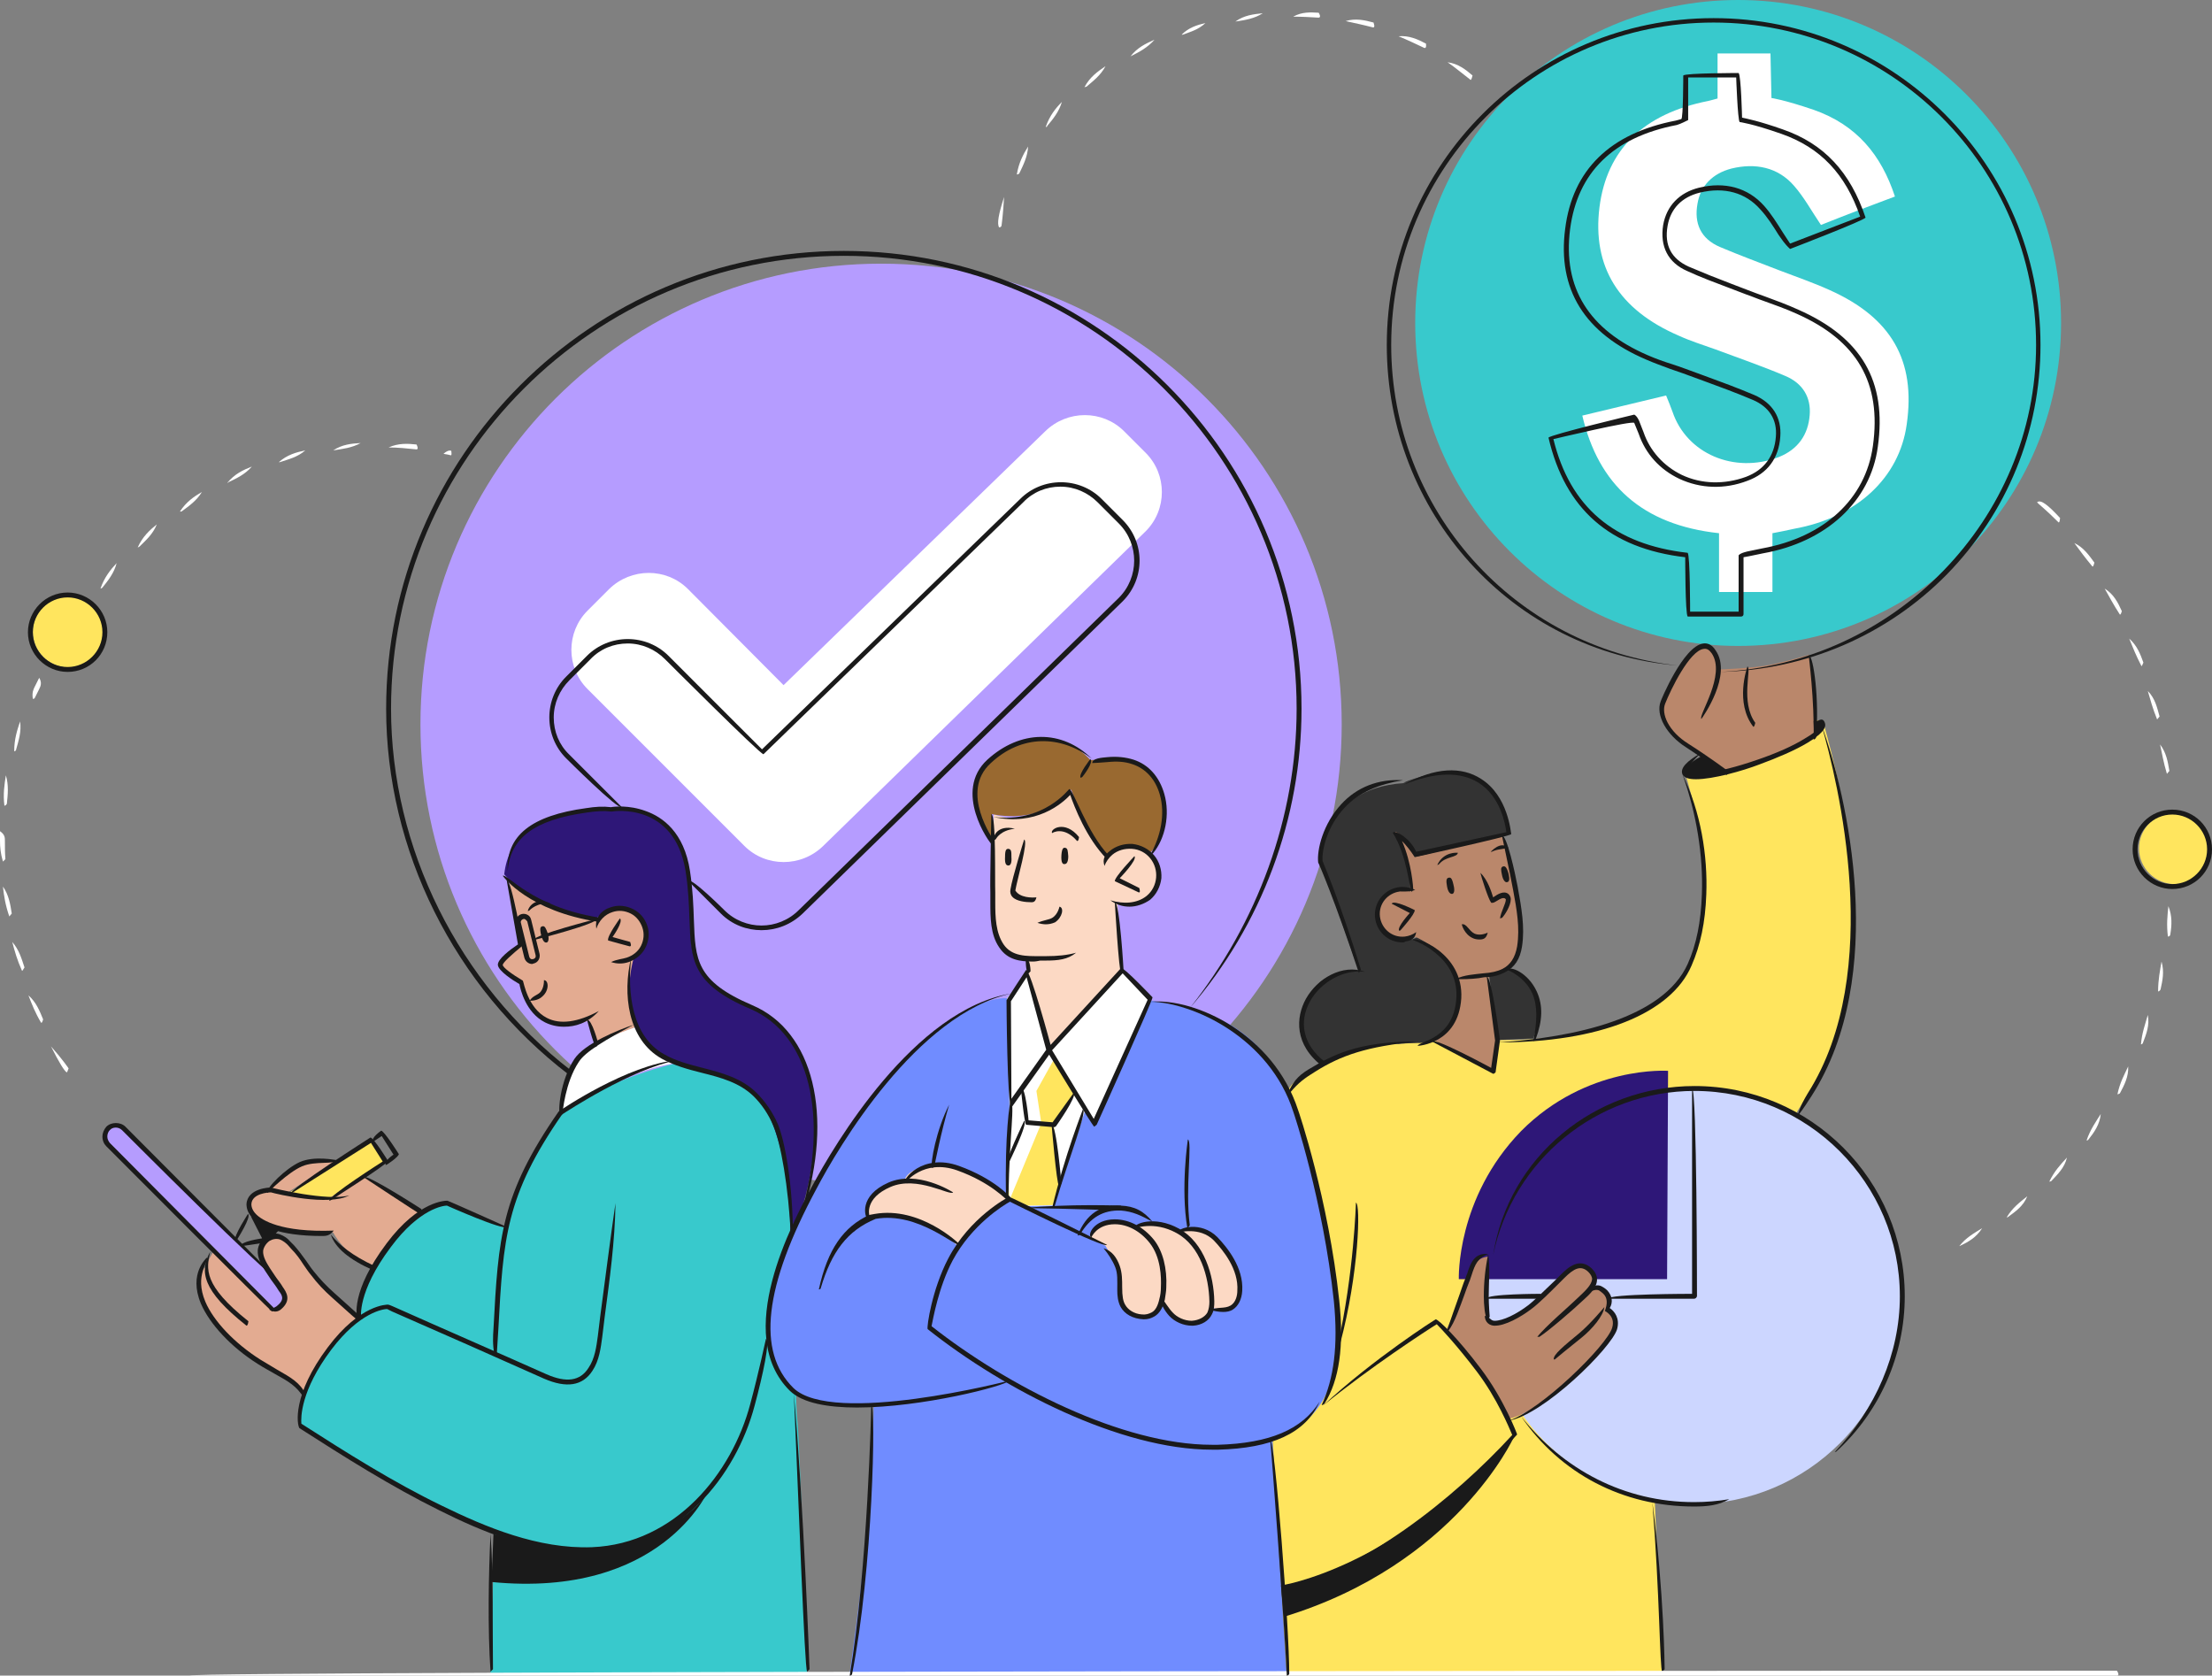 <?xml version="1.0" encoding="utf-8"?>
<!-- Generator: Adobe Illustrator 27.1.1, SVG Export Plug-In . SVG Version: 6.00 Build 0)  -->
<svg version="1.1" id="Layer_1" xmlns="http://www.w3.org/2000/svg" xmlns:xlink="http://www.w3.org/1999/xlink" x="0px" y="0px"
	 viewBox="0 0 451.4 341.9" style="enable-background:new 0 0 451.4 341.9;" xml:space="preserve">
<rect x="0" y="0" width="451.4" height="341.9" fill="#808080" stroke="none"/>
<style type="text/css">
	.st0{fill:#FFE55E;}
	.st1{fill:#B59CFF;}
	.st2{fill:#38C9CC;}
	.st3{fill:#708CFF;}
	.st4{fill:#FFFFFF;}
	.st5{fill:#E3AB91;}
	.st6{fill:#FCD9C4;}
	.st7{fill:#BA876B;}
	.st8{fill:#996930;}
	.st9{fill:#2E1778;}
	.st10{fill:#1A1A1A;}
	.st11{fill:#B59CFE;}
	.st12{fill:#333333;}
	.st13{fill:#CCD6FF;}
</style>
<g>
	<g>
		<path class="st0" d="M21.3,128.9c0,4.1-3.3,7.3-7.3,7.3s-7.3-3.3-7.3-7.3s3.3-7.3,7.3-7.3S21.3,124.9,21.3,128.9"/>
	</g>
	<g>
		<path class="st0" d="M451.1,173.1c0,4.1-3.3,7.3-7.3,7.3s-7.3-3.3-7.3-7.3s3.3-7.3,7.3-7.3S451.1,169.1,451.1,173.1"/>
	</g>
	<g>
		<path class="st1" d="M273.8,147.8c0,51.9-42.1,94-94,94c-51.9,0-94-42.1-94-94c0-51.9,42.1-94,94-94
			C231.7,53.8,273.8,95.9,273.8,147.8"/>
	</g>
	<g>
		<path class="st2" d="M138.2,216.9c0,0-13.5,2.9-23.9,10.2c0,0-9.2,12.8-11.2,23.5l-12.6-5.2c0,0-16.9,7.9-17.4,23.5
			c0,0-13.1,12.5-12,21.9c0,0,28,18.2,39.8,21.6l-0.8,29h64.6c0,0-1.4-46.3-2-51.8s-0.4-38.5-1.8-47.3c-1.4-8.8-1.9-16.2-8.3-20.2
			C146.3,218,139.4,217.5,138.2,216.9"/>
	</g>
	<g>
		<path class="st0" d="M305.3,212.2c0,0,20.8,0.8,31.6-6.9c10.9-7.7,10.4-15.4,10.9-24.6c0.5-9.2-4.1-23.5-4.1-23.5l3.8-3.1l4.8,3.5
			c0,0,7.6-2,12.7-4.8l5.1-2.8v-2.9c0,0,1.7-0.6,2.1,0.7c0,0,4.3,14.8,5.5,27.4c1.1,12.6,2.9,30.9-10.9,51.5l-29.1,79.7l1.5,34.9
			h-76.6l-2.9-47.8l3.2-71.2c0,0,2.9-5.2,14.3-8.3c0,0,4.8-0.9,8-1c3.2-0.1,7.1-1.1,7.1-1.1l12.2,6.5l0.4-6.2H305.3z"/>
	</g>
	<g>
		<path class="st3" d="M205.5,203.7c0,0-12.8-1.9-33.7,28.9c-20.9,30.8-13.6,45.9-13.6,45.9s1.8,10.5,20.1,8.1
			c0,0-0.2,13.5-1.3,25.3c-1.1,11.8-3.6,29.5-3.6,29.5h89.1l-2.9-47.8c0,0,12.7-2.4,13.3-18.9c0.6-16.4-5.9-40.5-7.4-45.3
			c-1.5-4.8-6-18.4-20.1-22.8C231.4,202.2,211.6,201.9,205.5,203.7"/>
	</g>
	<g>
		<path class="st4" d="M140.4,120.2c-4.4-4.4-11.6-4.4-16.1,0l-4.4,4.4c-4.4,4.4-4.4,11.6,0,16l32,32c4.4,4.4,11.6,4.4,16.1,0
			l65.8-64.2c4.4-4.4,4.4-11.6,0-16l-4.4-4.4c-4.4-4.4-11.6-4.4-16.1,0l-53.4,51.8L140.4,120.2z"/>
	</g>
	<g>
		<path class="st5" d="M103.8,179.3l2.5,13.8c0,0-4,2.9-4.1,3.9c-0.1,1,4.1,3.9,4.1,3.9s2.1,11.6,14,7.3l1.3,4.6l8.1-3.2
			c0,0-1.9-7.7-0.4-13.9c0,0,3.5-2.5,2.1-7.2c-1.4-4.8-7.8-3.5-9.3-1.1C121.3,187.6,108.4,184.8,103.8,179.3"/>
	</g>
	<g>
		<path class="st5" d="M73.1,268.9c0,0-8.1-6.7-11-11.4c-2.9-4.7-5.5-6-7.6-4.4c-2.1,1.5-0.9,5.3,0.5,7.1c1.5,1.7,5,5.8,2,6.8
			c0,0-0.7,0.9-2.8-1.1c-2-2.1-10.6-10.6-10.6-10.6s-1.3,2-1.4,3.1c0,0-2.1,0.9-1.6,4.5c0.5,3.6,2.9,9.1,9.6,13.2
			c6.7,4.2,11.3,6.6,11.7,8.7C62,284.7,66.4,273.8,73.1,268.9"/>
	</g>
	<g>
		<path class="st6" d="M229.1,197.9L228,184c0,0,6,2.1,8.1-3.6c2.1-5.7-3.3-8.2-6.1-7.8c-2.8,0.4-4.2,2.2-4.2,2.2s-5.4-5.8-7.3-13.6
			c0,0-6.5,8.1-15.7,5c0,0-0.3,13.5-0.3,17c0.1,3.5-1.5,11.6,7.2,12.4l0,2.6l4.5,15.8L229.1,197.9z"/>
	</g>
	<g>
		<path class="st6" d="M205.8,244.6c0,0-3.6-4.5-9.6-6c-5.9-1.5-10.6-0.3-11.5,1.9c0,0-9.2,1.7-7.6,8.1c0,0,3.5-1.4,9.1,0.2
			c5.6,1.6,9.3,5.5,9.3,5.5S200.9,246.9,205.8,244.6"/>
	</g>
	<g>
		<path class="st6" d="M222.3,252.5c0,0,1.8-4.6,8.8-2.3c0,0,5.5-1.8,9.7,1.2c0,0,2.4-1.1,5.9,0.3c3.5,1.5,5.6,7.6,6.4,10.1
			c0.7,2.5-0.9,6.8-5.4,5.1c-0.4-0.1-0.9,3.4-4.7,3.1c-3.8-0.3-5.6-4.5-5.6-4.5s-1,3.8-4.3,3.2c-3.3-0.5-4.3-3-4.4-3.9
			c-0.1-0.9,0.2-4.6-0.2-5.5c-0.4-0.9-2.9-5.1-2.9-5.1L222.3,252.5z"/>
	</g>
	<g>
		<path class="st7" d="M307.1,171.5l3,16.2c0,0,2.6,11-6.3,11.5l1.4,13.1l-0.6,6.4l-12.2-6.6c0,0,4-1.3,4.9-6.6
			c0.9-5.2-0.4-8.5-3.5-10.8c-3.1-2.2-4.9-3.5-4.9-3.5s-6.5,2.2-7.8-3.3c-1.3-5.5,3.8-6.7,6.5-6.2c0,0-5.3-7.1-3.6-11.4
			c1.7-4.3,13.2-6.2,13.2-6.2S305.3,168.9,307.1,171.5"/>
	</g>
	<g>
		<path class="st7" d="M351.9,157.2c0,0-5.9-4.1-8.7-6c-2.7-1.9-4.4-4.9-3.9-7.7c0.5-2.8,6.2-11,7.6-11.5c1.4-0.6,3.4,0.5,3.8,3.3
			c0.4,2.9,0.1,1.3,0.1,1.3s7-0.2,10.7-1c3.7-0.8,7.7-2,7.7-2s1.4,10.1,0.9,16.4c0,0-4.2,3.5-9.9,5.1
			C354.4,156.8,351.9,157.2,351.9,157.2"/>
	</g>
	<g>
		<path class="st5" d="M85.7,247.6l-11.5-7.6l-7.1,4.5l-8.2-1.3l9.9-6.4c0,0-4.9-0.8-7.4,0.7c-2.5,1.5-6.9,5.2-6.9,5.2
			s-3.3,0.4-3.7,2.6c-0.4,2.2,2.4,4.6,6.9,5.4c4.5,0.7,10.3,0.8,10.3,0.8s2.2,4.5,7.8,7c0,0,4.2-5.7,5.4-7
			C82.5,250.4,85.7,247.6,85.7,247.6"/>
	</g>
	<polygon class="st4" points="209.8,198.2 205.5,203.7 206,225.6 205.3,243.9 209,246.1 215,246 221.5,226.4 223.2,229.5 
		234.8,203.5 228.9,198.3 214.6,213.7 	"/>
	<g>
		<path class="st0" d="M214,214.5l-5,7.8c0,0.1-0.1,0.1,0,0.2l0.8,6.3c0,0.1,0,0.1,0,0.2L206,236c0,0,0,0.1,0,0.1l-0.4,7.7
			c0,0.1,0.1,0.2,0.2,0.3l3.1,1.9c0.1,0,0.1,0,0.2,0l5.6-0.1c0.1,0,0.3-0.1,0.3-0.2l1.2-3.5c0,0,0-0.1,0-0.1l-0.1-1.5l-1.1-11.5
			c0-0.1,0-0.2,0.1-0.2l4.2-5.5c0.1-0.1,0.1-0.2,0-0.4l-4.7-8.5C214.4,214.3,214.1,214.3,214,214.5"/>
	</g>
	<g>
		<path class="st8" d="M234.8,173.9c0,0,3.5-3,2.5-9.5c-1-6.4-2.2-10.4-14.8-9.3c0,0-5-6.2-12.6-4.1c-7.6,2.1-10.2,6.4-10.9,10.2
			c-0.7,3.9,3.5,10.5,3.5,10.5l-0.1-5.6c0,0,10.2,2.6,16.2-5c0,0,3.9,11,7.3,13.6C225.9,174.8,228.6,170.3,234.8,173.9"/>
	</g>
	<g>
		<path class="st9" d="M163.8,246.1c0,0,3.6-11.1,2.2-21.4c-1.4-10.3-5.7-17.2-13-19.3c-7.3-2.2-10.6-7.5-11.6-11.1
			c-0.9-3.6-0.1-12.5-1.8-19.4c-1.7-7-7.6-10.2-15-9.6c0,0-20-2-21.7,13.1c0,0,5.4,7,18.3,9.3c0.6-0.1,1.8-2.1,5.1-2.2
			c3.3-0.1,5.3,2.4,5.5,5c0.1,2.6-2.4,4.7-2.4,4.7s-1.4,4.4-0.9,9.7c0.5,5.4,4.1,10.5,9.9,12.1c5.8,1.6,15.2,2.8,18.3,9.9
			c3.1,7.1,4.3,14.7,4.4,18.3c0.1,3.6,0.2,6.1,0.2,6.1L163.8,246.1z"/>
	</g>
	<g>
		<path class="st10" d="M51.3,248.4l2.4,4.7l3.4-2.3c0,0-5.1-2.2-5.4-2.7C51.4,247.5,51.3,248.4,51.3,248.4"/>
	</g>
	<g>
		<path class="st0" d="M66.8,244.7l11.9-7.5l-3.1-4.6l-16.9,11C58.7,243.6,65.2,244.9,66.8,244.7"/>
	</g>
	<g>
		<path class="st11" d="M54.5,259.4l-29.2-29.1c0,0-2-1.3-3.2,0c-1.2,1.3,0,3.2,0,3.2l33.4,33.6c0,0,1.5-0.1,2.3-0.8
			c0.8-0.8,0.1-2.5-0.2-3C57.3,262.8,54.5,259.4,54.5,259.4"/>
	</g>
	<g>
		<path class="st4" d="M129.7,209.6c0,0-9.7,3.2-11.6,5.9c-1.9,2.8-3.8,11.6-3.8,11.6s13.1-8.9,23.9-10.2
			C138.2,216.9,131.9,215.5,129.7,209.6"/>
	</g>
	<g>
		<path class="st12" d="M269.9,217.1c0,0-5.9-3.5-3.6-11.7c2.3-8.3,11-7.3,11-7.3l-7.8-22.3c0,0,0-14.9,16.9-16
			c0,0,6.1-2.7,11.3-1.9c5.2,0.8,9.1,5.5,10.2,11.8c0.1,0.6-18.9,5.1-18.9,5.1s-1.8-4.1-4.3-5.1c0,0,3.3,7.3,3.1,12.2
			c0,0-6.3-1.3-6.4,4.5c-0.1,5.8,5,6.2,7.7,4.9c0,0,8.3,3.5,8.7,11.4c0.4,7.9-6.8,10-6.8,10s-8-0.2-13,1.3
			C273,215.5,269.9,217.1,269.9,217.1"/>
	</g>
	<g>
		<path class="st12" d="M303.9,199.1l1.7,13.1l7.3-0.3c0,0,1.8-4.9,0.6-8.4c-1.2-3.5-5.6-5.9-5.6-5.9S306,199.2,303.9,199.1"/>
	</g>
	<g>
		<path class="st2" d="M420.6,65.9c0,36.4-29.5,65.9-65.9,65.9c-36.4,0-65.9-29.5-65.9-65.9c0-36.4,29.5-65.9,65.9-65.9
			C391.1,0,420.6,29.5,420.6,65.9"/>
	</g>
	<g>
		<path class="st4" d="M389.1,86.6c-1.5,10.9-10.2,19-23,21.3c-1.4,0.3-2.7,0.6-4.4,0.9v12h-10.9v-12c-15.7-1.7-24.6-9.9-27.9-24
			c5.8-1.4,11.3-2.7,17.1-4.1c0.5,1.2,0.9,2.2,1.3,3.3c2.9,8.6,12.6,12.7,21.6,9.3c4.1-1.6,6.1-4.7,6.4-8.6c0.3-3.6-1.4-6.5-5-8
			c-4.7-2-9.4-3.6-14.2-5.4c-2.5-0.9-5.1-1.7-7.5-2.8c-12.3-5.3-17.7-14.1-16.2-26.2c1.5-11.8,9-19.1,22.2-21.7
			c0.5-0.1,1.1-0.3,1.9-0.5v-9.2h10.8l0.2,9.1c0,0,2.4,0.3,8.6,2.4c8.8,3.1,13.8,9.2,16.6,17.7c-5.1,1.9-10.1,3.8-15.1,5.8
			c-1.9-2.8-3.4-5.6-5.5-8c-3.3-3.8-7.9-4.7-12.8-3.5c-3.8,1-6.3,3.5-6.9,7.2c-0.7,3.9,0.6,7.1,4.6,8.8c4,1.7,8.1,3.2,12.2,4.8
			c3.4,1.3,6.9,2.5,10.2,4C385.9,64.8,391,73.5,389.1,86.6"/>
	</g>
	<g>
		<path class="st13" d="M387.9,264.5c0,23.4-19,42.4-42.4,42.4c-23.4,0-42.4-19-42.4-42.4c0-23.4,19-42.4,42.4-42.4
			C368.9,222.2,387.9,241.1,387.9,264.5"/>
	</g>
	<g>
		<path class="st9" d="M297.7,261l42.5,0l0.2-42.5c0,0-16.6-1.2-30,12.3C297.1,244.5,297.7,261,297.7,261"/>
	</g>
	<g>
		<path class="st7" d="M295.2,271.2c0,0,2-3.9,3.3-7.4c1.3-3.5,1.8-7.1,5.2-7.4c0,0-0.5,7.4-0.4,9.3c0.1,1.9-0.4,4.4,2,4
			c2.4-0.4,5.6-1.5,9.1-4.9c3.5-3.4,6.2-7.5,9.1-6.2c3,1.3,1.3,3.9,1.3,3.9s1.8,0.1,3.1,1.8c1.3,1.6-0.4,3.2-0.4,3.2
			s2.1,0.8,2.1,2.7c0,1.9-1.9,4.7-6.1,8.6c-4.3,3.9-11,9.9-15.7,10.7c0,0-3.3-6-6.1-10.1c-2.8-4.1-6.8-8.1-6.8-8.1H295.2z"/>
	</g>
	<g>
		<path class="st10" d="M308.9,293.3c0,0-11.8,25.9-46.9,36.6l-0.6-6.4C261.5,323.5,284.2,320.2,308.9,293.3"/>
	</g>
	<g>
		<path class="st10" d="M144.5,304.2c0,0-9.5,22-44.2,18.6l0.4-9.8c0,0,11.7,4.1,21.7,3C132.4,314.9,142.1,309.1,144.5,304.2"/>
	</g>
	<g>
		<path class="st10" d="M352.1,157.6l-4.5-3.5c0,0-4.4,2.1-3.8,3.7C344.4,159.4,352.1,157.6,352.1,157.6"/>
	</g>
	<g>
		<path class="st10" d="M370.1,147.1l0.1,3.2c0,0,1.7-1.5,1.7-2.5C371.9,146.8,370.1,147.1,370.1,147.1"/>
	</g>
	<g>
		<path class="st12" d="M297.7,157.8c-5.3-0.8-11.3,1.9-11.3,1.9c15.9-1.1,16.2,11.7,16.2,11.7l5.4-1.2
			C306.7,163.3,302.9,158.6,297.7,157.8"/>
	</g>
	<g>
		<path class="st12" d="M297.7,202.7c-0.4-8-8.7-11.4-8.7-11.4s6,3.5,4.8,12.2c-1,6.4-6.2,8.7-8.8,9.5c3.2-0.2,5.9-0.2,5.9-0.2
			S298.1,210.6,297.7,202.7"/>
	</g>
	<polygon class="st4" points="215,216.3 211.5,222.6 212.5,229.2 206,244.9 205.5,236.2 209.5,228.9 208.7,222 214.2,214.4 	"/>
	<g>
		<path class="st10" d="M277.3,198.5c-4.9-14.8-8.2-22.4-8.3-22.5c-0.3-2.6,1-7.9,4.7-11.9c3.2-3.5,7.6-5.2,12.6-4.9
			c-4.8,0.8-8.9,2.4-11.9,5.6c-3.5,3.7-4.7,8.6-4.5,10.9c0.3,0.8,3.6,8.4,7.8,22.1C277.4,198.5,277.3,198.5,277.3,198.5"/>
	</g>
	<g>
		<path class="st10" d="M298.1,199.8c-0.4,0-0.7,0-1.1,0c1.7-0.9,4.1-1,5.7-1.2c1.6-0.1,2.9-0.4,3.9-0.9c1.6-0.8,2.6-2.3,3-4.6
			c0.6-3.8-0.1-7.6-0.8-11.4c-0.6-3.3-2.3-11.1-2.3-11.2c1-0.1,2.7,7.7,3.2,10.4c0.8,4.4,1.5,8.3,0.9,12.2c-0.4,2.6-1.5,4.3-3.5,5.3
			c-1.5,0.8-3.1,1-4.2,1C301.5,199.7,299.6,199.8,298.1,199.8"/>
	</g>
	<g>
		<path class="st10" d="M295.6,179.1c0.4-0.1,0.7,0,1,1.4c0.4,1.5,0,1.9-0.3,1.9c-0.4,0-0.8-0.4-1-1.5
			C295.1,179.8,295.1,179.2,295.6,179.1"/>
	</g>
	<g>
		<path class="st10" d="M306.7,176.8c0.4-0.1,0.7,0,1.1,1.3c0.4,1.5,0.1,1.9-0.3,1.9c-0.3,0.1-0.8-0.4-1-1.5
			C306.3,177.5,306.2,177,306.7,176.8"/>
	</g>
	<g>
		<path class="st10" d="M304.2,173.8c1.8-1.8,2.9-1.4,3.6-0.9c-1.1,0.5-1.9,0.2-3.4,0.9C304.3,173.8,304.3,173.8,304.2,173.8"/>
	</g>
	<g>
		<path class="st10" d="M293.3,176.5c1.3-2.8,4.1-2.5,4.2-2.5c-0.1,1-2.5,0.7-3.8,2.3C293.6,176.4,293.4,176.5,293.3,176.5"/>
	</g>
	<g>
		<path class="st10" d="M286.2,192.3c-2.9,0-5.3-2.2-5.6-5.1c-0.3-3.1,1.9-5.8,5-6.2c1.1-0.1,2.2,0.1,3.2,0.6
			c-1.3,0.4-2.2,0.3-3.1,0.3c-2.5,0.3-4.4,2.5-4.1,5.1c0.3,2.5,2.5,4.4,5.1,4.1c0.8-0.1,1.6-0.4,2.3-0.9c-0.2,1.4-1.2,1.8-2.2,1.9
			C286.6,192.3,286.4,192.3,286.2,192.3"/>
	</g>
	<g>
		<path class="st10" d="M285.5,189.9c-0.4-0.8,2.2-3.6,2.2-3.6l-3.7-1.9c0.4-0.9,4.7,1.3,4.7,1.3c0.1,0.8-2.8,4-2.8,4
			C285.8,189.9,285.6,189.9,285.5,189.9"/>
	</g>
	<g>
		<path class="st10" d="M304.7,219.1c-0.2-0.1-12.5-6.6-12.5-6.6c0.5-0.9,12.1,5.4,12.1,5.4l0.8-5.6l-1.7-13c1-0.1,2.7,13,2.7,13
			c0,0.1-0.9,6.5-0.9,6.5C304.9,219.1,304.8,219.1,304.7,219.1"/>
	</g>
	<g>
		<path class="st10" d="M269.9,217.6c-5.8-4.4-5.5-10-3.4-13.8c2.3-4.1,7.4-7.2,12.1-5.5c-4.5-0.6-9.1,2.2-11.2,5.9
			c-2.5,4.4-1.4,9.1,2.9,12.4C270.2,217.5,270.1,217.6,269.9,217.6"/>
	</g>
	<g>
		<path class="st10" d="M312.9,212.4c0.8-4.1,0.9-7.1-0.2-9.7c-1.6-3.5-5.1-4.8-5.1-4.8c0.5-0.9,4.2,0.5,6,4.4
			c1.3,2.8,1.2,6-0.2,9.7C313.3,212.3,313.1,212.4,312.9,212.4"/>
	</g>
	<g>
		<path class="st10" d="M289.3,213.4c0.3-1,7.4-1.3,7.9-9.8c0.5-8.6-8.8-11.8-8.9-11.8c0.4-0.9,10.4,2.6,9.9,11.9
			C297.6,213,289.4,213.4,289.3,213.4L289.3,213.4z"/>
	</g>
	<g>
		<path class="st10" d="M306.1,187.4c0.2-1.4,1.2-3,1.2-3.9c-0.4-0.6-1.3,0-1.8,0.3c-0.5,0.3-0.8,0.5-1.2,0.4
			c-0.6-0.8-2-5.2-2.2-6.1c1.5,1.4,2.3,4,2.6,5c1-0.7,2.2-1.4,3.1-0.7c0.2,0.2,0.5,0.5,0.5,1.1c0,1.3-1.2,3.2-1.8,3.8
			C306.3,187.3,306.2,187.4,306.1,187.4"/>
	</g>
	<g>
		<path class="st10" d="M301.9,191.7c-0.5,0-1-0.1-1.4-0.3c-1.7-0.8-2.2-2.7-2.2-2.8c1-0.2,1.4,1.3,2.6,1.9c0.7,0.3,1.6,0.3,2.7-0.2
			C303.3,191.6,302.6,191.7,301.9,191.7"/>
	</g>
	<g>
		<path class="st10" d="M67.2,245c-0.3-0.9,10.9-8,10.9-8l-2.4-3.8l-16.4,10.4c-0.5-0.8,16.3-11.5,16.3-11.5
			c0.7,0.1,3.6,4.8,3.6,4.8c-0.2,0.7-11.7,8-11.7,8C67.3,245,67.2,245,67.2,245"/>
	</g>
	<g>
		<path class="st10" d="M78.7,237.7c-0.3-0.9,1.6-2.1,1.6-2.1l-2.4-3.8l-1.8,1.2c-0.5-0.8,1.7-2.3,1.7-2.3c0.7,0.2,3.6,4.8,3.6,4.8
			c-0.2,0.7-2.4,2.1-2.4,2.1C78.9,237.7,78.8,237.7,78.7,237.7"/>
	</g>
	<g>
		<path class="st10" d="M49.1,254.3c-0.1-1,4.3-1.6,4.3-1.6l3.6-2.3c0.5,0.8-3.2,3.2-3.2,3.2C53.7,253.6,49.1,254.3,49.1,254.3
			C49.1,254.3,49.1,254.3,49.1,254.3"/>
	</g>
	<g>
		<path class="st10" d="M48,253.1c-0.4-0.8,2.6-5.4,2.6-5.4c0.8,0.5-2.2,5.2-2.2,5.2C48.3,253,48.2,253.1,48,253.1"/>
	</g>
	<g>
		<path class="st10" d="M65.7,252.2c-9.1,0-12.7-2.2-14.1-3.6c-0.9-0.9-1.3-1.9-1.3-2.9c0.2-3.3,4.8-3.4,5-3.4
			c0.2,0.1,11.6,2.9,16,1.6c-4.2,2.3-15-0.3-16-0.6c-0.5,0-3.9,0.2-4,2.4c0,0.7,0.3,1.4,1,2.1c1.1,1.1,4.9,3.7,15.8,3.3
			C67.3,252.2,66.4,252.2,65.7,252.2"/>
	</g>
	<g>
		<path class="st10" d="M54.5,243.4c-0.2-1,3.8-5,6.7-6.3c3-1.3,7.2-0.4,7.4-0.4c-0.2,1-4.3,0.1-7,1.3c-2.8,1.2-6.8,5.2-6.8,5.2
			C54.7,243.3,54.6,243.4,54.5,243.4"/>
	</g>
	<g>
		<path class="st10" d="M85.7,247.7c-0.3-0.1-11.5-7.5-11.5-7.5c0.5-0.8,11.8,6.5,11.8,6.5C86.1,247.7,85.9,247.7,85.7,247.7"/>
	</g>
	<g>
		<path class="st10" d="M76.2,259.2c-5-2.2-7.8-4.6-8.7-7.3c1.8,2.2,4.4,4.3,8.9,6.4C76.6,259.1,76.4,259.2,76.2,259.2"/>
	</g>
	<g>
		<path class="st10" d="M106.9,187.5c-0.5,0.1-0.7,0.5-0.6,0.8l1.7,6.9c0.1,0.4,0.4,0.6,0.8,0.5c0.4-0.1,0.6-0.4,0.5-0.8l-1.7-6.9
			C107.2,187.5,107,187.5,106.9,187.5 M108.6,196.7c-0.7,0-1.4-0.5-1.6-1.3l-1.7-6.9c-0.2-0.9,0.3-1.8,1.2-2c0.4-0.1,0.9,0,1.2,0.2
			c0.4,0.2,0.6,0.6,0.7,1l1.7,6.9c0.2,0.9-0.3,1.8-1.2,2C108.8,196.6,108.7,196.7,108.6,196.7"/>
	</g>
	<g>
		<path class="st10" d="M108.9,191.8c-0.1-1,12.9-4.3,12.9-4.3c0.2,1-12.8,4.3-12.8,4.3C109,191.8,108.9,191.8,108.9,191.8"/>
	</g>
	<g>
		<path class="st10" d="M100.1,341.1c-0.6-8.6-0.4-20,0-28.1c0.6,8.1,0.4,19.5,0.5,27.6C100.1,341.1,100.1,341.1,100.1,341.1"/>
	</g>
	<g>
		<path class="st10" d="M100.9,276.5c-0.4-2.2-0.3-3.8-0.2-5.3c1-18.8,1.5-27.4,13.3-44.4c0.7-0.5,14-9.5,24.2-10.5
			c-9.5,1.9-22.4,10.4-23.5,11.1c-11.5,16.6-12,25.2-13,43.8c-0.1,1.5-0.2,3.1-0.3,4.8C101.3,276.3,101.1,276.5,100.9,276.5"/>
	</g>
	<g>
		<path class="st10" d="M164.7,341.1c-0.5-0.8-1.7-33.9-2.7-56.8c2,22.9,3.2,56,3.2,56.3C164.7,341.1,164.7,341.1,164.7,341.1"/>
	</g>
	<g>
		<path class="st10" d="M119.2,316.8c-10.6,0-20.9-4.3-29.5-8.6c-9.9-4.9-19.4-10.9-28.6-16.8c-0.5-0.7-1.5-6.8,5.8-16.5
			c6.6-8.8,12.1-8.7,12.3-8.7c0.2,0,1.3,0.5,1.3,0.5c10.3,4.6,20.7,9.1,31,13.7c4.1,1.8,6.9,1.4,8.6-1.3c1.3-1.9,1.6-4.3,1.9-6.5
			l0.5-4.1c1-7.5,2-15.4,3.1-23c-0.1,7.8-1.2,15.6-2.2,23.2l-0.5,4.1c-0.3,2.2-0.6,4.8-2,6.9c-2,3.1-5.3,3.6-9.9,1.6
			c-10.3-4.6-20.7-9.2-31-13.7l-1-0.5c-0.7,0-5.6,0.6-11.4,8.3c-6.3,8.4-6.2,13.9-6.1,15.1c9.2,5.9,18.7,11.9,28.6,16.7
			c9,4.4,19.7,8.9,30.7,8.5c17.1-0.7,28.6-15.2,32.3-29.2c1.7-6.3,3.2-13.3,3.2-13.3c0.9,0.3-0.6,7.3-2.3,13.6
			c-3.8,14.4-15.6,29.2-33.2,29.9C120.3,316.8,119.8,316.8,119.2,316.8"/>
	</g>
	<g>
		<path class="st10" d="M73.1,269.4c-0.5-0.6-1.5-6,5.8-15.7c6.6-8.8,12.1-8.7,12.4-8.7c0.2,0,12,5.3,12,5.3
			c-0.4,0.9-12.1-4.3-12.1-4.3c-0.7,0-5.6,0.6-11.4,8.4c-7,9.3-6.1,14.5-6.1,14.5C73.2,269.4,73.1,269.4,73.1,269.4"/>
	</g>
	<g>
		<path class="st10" d="M107.7,185.9c0.4-1.6,2.4-2.8,4.7-1.5c-2.7-0.4-4.3,1.3-4.4,1.4C108,185.8,107.8,185.9,107.7,185.9"/>
	</g>
	<g>
		<path class="st10" d="M163.5,247.7c5.7-20.1,1.7-36.6-10.3-41.8c-12.1-5.1-12.2-10.1-12.5-18.3c-0.1-2.8-0.2-6.1-0.8-9.9
			c-2.3-14-14.6-12.2-15.1-12.1c-1.6-0.2-3-0.1-5.1,0.2c-10.7,1.5-15.6,5.2-16.1,12c-0.4-7.3,4.9-11.4,16-12.9
			c1.9-0.3,3.4-0.4,5.1-0.2c0.5-0.1,3.6-0.5,7.1,0.8c3.4,1.2,7.8,4.3,9,12.2c0.6,3.9,0.7,7.1,0.8,10c0.3,8.1,0.4,12.5,11.9,17.4
			c12.5,5.3,16.7,22.4,10.4,42.3C163.9,247.6,163.7,247.7,163.5,247.7"/>
	</g>
	<g>
		<path class="st10" d="M115.1,209.5c-1.4,0-2.7-0.3-3.9-0.9c-3.9-2-5-6.7-5.2-7.8c-1.4-0.8-4.3-2.7-4.4-3.9
			c-0.1-1.2,2.6-3.2,4.1-4.2l-2.3-13.1c1-0.2,3.3,13.3,3.3,13.3c-2.3,1.9-4.1,3.5-4.1,4c0,0.5,1.9,1.9,4.1,3.2
			c0.2,0.4,1,5.6,4.9,7.6c2.7,1.4,6.3,0.9,10.6-1.4C119.9,208.8,117.4,209.5,115.1,209.5"/>
	</g>
	<g>
		<path class="st10" d="M110.7,189c-0.4,0.1-0.6,0.3-0.3,1.7c0.4,1.5,0.8,1.7,1.2,1.6c0.3-0.1,0.5-0.7,0.2-1.8
			C111.4,189.4,111.2,188.9,110.7,189"/>
	</g>
	<g>
		<path class="st10" d="M108.1,204.2c0.5-0.9,1.4-1.1,2-1.6c1-0.9,0.9-2.6,0.9-2.6c1,0,1.1,2.1-0.3,3.3
			C110.1,203.9,109.2,204.2,108.1,204.2"/>
	</g>
	<g>
		<path class="st10" d="M126.5,196.6c-0.6,0-1.2-0.1-1.8-0.3c1.3-0.6,2.3-0.6,3.2-0.9c1.2-0.4,2.3-1.2,2.9-2.4
			c0.6-1.2,0.7-2.5,0.3-3.7c-0.4-1.2-1.2-2.3-2.4-2.9c-1.2-0.6-2.5-0.7-3.7-0.3c-1.6,0.5-2.8,1.8-3.3,3.4c-0.4-2.2,1-3.8,3-4.4
			c1.5-0.5,3.1-0.3,4.5,0.4c1.4,0.7,2.4,1.9,2.9,3.4c0.5,1.5,0.3,3.1-0.4,4.5c-0.7,1.4-2,2.4-3.4,2.9
			C127.7,196.5,127.1,196.6,126.5,196.6"/>
	</g>
	<g>
		<path class="st10" d="M128.5,193.1c-0.1,0-4.4-1.2-4.4-1.2c-0.3-0.8,2.4-4.5,2.4-4.5c0.8,0.6-1.5,3.8-1.5,3.8l3.6,1
			C128.9,193,128.7,193.1,128.5,193.1"/>
	</g>
	<g>
		<path class="st10" d="M114.3,227.6c-0.5-0.8,0-7.1,2.9-11.5c2.1-3.2,9.1-6,12.1-7c-5.6,3-9.9,5.5-11.2,7.6
			c-2.8,4.2-3.3,10.4-3.3,10.5C114.8,227.4,114.6,227.6,114.3,227.6"/>
	</g>
	<g>
		<path class="st10" d="M161.4,252.3c-0.5-10.3-2.1-19.2-3.6-22.6c-1-2.4-2.4-4.4-4-6c-2.9-2.8-6.6-3.8-10.6-4.8
			c-2.8-0.7-5.7-1.5-8.2-2.9c-6.9-3.9-8-13.2-6.2-20.6c-0.8,7.3,0.2,16.1,6.7,19.7c2.4,1.4,5.2,2.1,7.9,2.8c3.9,1,8,2.1,11,5.1
			c1.7,1.7,3.2,3.8,4.3,6.3c1.5,3.5,3.1,12.6,3.1,22.5C161.9,252,161.7,252.3,161.4,252.3"/>
	</g>
	<g>
		<path class="st10" d="M122.1,188.1c-14.2-2.2-19.3-9.1-19.5-9.4c0.9-0.5,5.9,6.3,19.5,8.5C122.6,187.9,122.4,188.1,122.1,188.1"/>
	</g>
	<g>
		<path class="st10" d="M121.6,213.6c-0.5-0.4-1.8-5.5-1.8-5.5c1-0.2,2.3,4.9,2.3,4.9C121.7,213.6,121.7,213.6,121.6,213.6"/>
	</g>
	<g>
		<path class="st10" d="M73.1,269.4c-0.3-0.1-1.1-0.8-5.3-4.6c-1.7-1.5-3.1-3-4.3-4.6c-0.6-0.7-1.1-1.5-1.6-2.2
			c-0.7-1.1-1.5-2.2-2.4-3.1c-0.3-0.3-0.5-0.6-0.8-0.9c-0.4-0.4-0.9-0.8-1.6-1.1c-0.7-0.2-1.4-0.1-2.1,0.3c-0.7,0.5-1.2,1.3-1.3,2
			c-0.1,1.2,0.7,2.5,1.4,3.6c0.4,0.6,0.8,1.2,1.2,1.8c0.5,0.7,1,1.3,1.4,2c0.7,1,1.9,2.7-0.4,4.6c-0.5,0.4-1.3,0.7-2.4,0
			c1.2-0.4,1.5-0.6,1.7-0.8c1.6-1.3,0.9-2.2,0.3-3c-0.6-1-1.1-1.6-1.6-2.3c-0.4-0.6-0.8-1.2-1.2-1.8c-0.8-1.2-1.6-2.7-1.5-4.2
			c0.1-1.1,0.7-2.1,1.7-2.8c0.9-0.6,2-0.8,2.9-0.4c0.8,0.3,1.5,0.8,1.9,1.3c0.3,0.3,0.6,0.6,0.9,0.9c0.9,1,1.7,2.1,2.5,3.2
			c0.5,0.7,1,1.5,1.6,2.2c1.2,1.5,2.5,2.9,4.2,4.4c4.1,3.7,4.9,4.4,4.9,4.4C73.4,269.3,73.2,269.4,73.1,269.4"/>
	</g>
	<g>
		<path class="st10" d="M50.3,270.5c-9.1-7.2-9.6-11.1-7.4-15.1c-0.8,3.5-1.5,6.8,7.8,14.2C50.6,270.4,50.4,270.5,50.3,270.5"/>
	</g>
	<g>
		<path class="st10" d="M62,285.2c-1.5-2.4-3.1-3.3-5.8-4.8c-1-0.6-2.2-1.2-3.6-2.1c-5.4-3.4-9.8-8.1-11.6-12.3
			c-2.6-6.2,1.2-9.3,1.2-9.4c0.5,0.9-2.6,3.5-0.3,9c1.7,4,6,8.5,11.2,11.8c1.3,0.8,2.5,1.5,3.5,2.1c2.8,1.6,4.6,2.6,5.8,5
			C62.1,285.2,62.1,285.2,62,285.2"/>
	</g>
	<g>
		<path class="st10" d="M345.7,265h-17.5c0-1,17.1-1,17.1-1v-41.9c1,0,1,42.4,1,42.4C346.2,264.8,346,265,345.7,265"/>
	</g>
	<g>
		<path class="st10" d="M314.4,265h-11.1c0-1,11.1-1,11.1-1C314.9,264.8,314.7,265,314.4,265"/>
	</g>
	<g>
		<path class="st10" d="M374.4,296.3c8.3-8.8,13.3-20.1,13.3-31.8c0-23.1-18.8-41.9-41.9-41.9c-19.9,0-37.1,14.1-41.1,33.5
			c3.1-20.1,20.8-34.5,41.1-34.5c23.7,0,42.9,19.2,42.9,42.9c0,12-5.1,23.6-14,31.7C374.6,296.2,374.5,296.3,374.4,296.3"/>
	</g>
	<g>
		<path class="st10" d="M303.5,269.2c-0.5-0.6-0.7-3-0.7-4.7c0-2.9,0.3-5.8,0.9-8.6c0.4,2.9,0.1,5.8,0.1,8.6c0,1.7,0.2,4.2,0.2,4.2
			C303.5,269.2,303.5,269.2,303.5,269.2"/>
	</g>
	<g>
		<path class="st10" d="M345.7,307.4c-14.5,0-27.3-6.7-35.3-18.4c8.6,10.9,21.1,17.5,35.3,17.5c2.4,0,4.9-0.2,7.2-0.6
			C350.7,307.2,348.2,307.4,345.7,307.4"/>
	</g>
	<g>
		<path class="st10" d="M344.9,124.8h9.9v-11.5c0.4-0.5,1.9-0.8,1.9-0.8c1-0.2,2-0.4,2.9-0.6c12.7-2.3,21.1-10.1,22.6-20.9
			c1.8-12.9-3.2-21.5-15.6-27c-2.2-1-4.5-1.8-6.7-2.6c-1.2-0.4-2.3-0.9-3.5-1.3c-1.1-0.4-2.3-0.9-3.4-1.3c-2.9-1.1-5.9-2.2-8.7-3.5
			c-3.9-1.7-5.6-5-4.9-9.4c0.7-3.9,3.3-6.6,7.3-7.6c5.3-1.3,10,0,13.3,3.7c1.5,1.7,2.6,3.5,3.8,5.4c0.5,0.8,1,1.5,1.5,2.3l14.3-5.5
			c-3-8.7-8.1-14.1-16.1-16.9c-6-2.1-8.5-2.4-8.5-2.4c-0.4-0.5-0.7-9.1-0.7-9.1h-9.8v8.7c-1.6,0.8-2,0.9-2.3,1
			c-13,2.5-20.3,9.7-21.8,21.3c-1.5,11.9,3.8,20.5,15.9,25.7c1.6,0.7,3.3,1.3,4.9,1.8c0.9,0.3,1.8,0.6,2.6,0.9
			c1.4,0.5,2.7,1,4.1,1.5c3.3,1.2,6.8,2.5,10.1,3.9c3.7,1.6,5.6,4.6,5.3,8.5c-0.3,4.4-2.6,7.5-6.7,9c-4.7,1.8-9.6,1.6-13.9-0.4
			c-4-1.9-6.9-5.1-8.3-9.2c-0.3-0.7-0.6-1.5-0.9-2.2c-0.2-0.6-16.5,3.3-16.5,3.3c3.4,13.9,12.4,21.5,27.4,23.2
			C344.9,113.3,344.9,124.8,344.9,124.8 M355.3,125.8h-10.9c-0.5-0.5-0.5-12.1-0.5-12.1c-15.4-1.8-24.5-9.8-27.9-24.4
			c0.4-0.6,17.5-4.7,17.5-4.7c0.6,0.3,1,1.3,1,1.3c0.3,0.8,0.6,1.5,0.9,2.3c1.3,3.8,4.1,6.9,7.8,8.7c4,1.9,8.7,2,13.1,0.4
			c3.7-1.4,5.8-4.2,6.1-8.2c0.3-3.5-1.4-6.1-4.7-7.5c-3.3-1.4-6.8-2.7-10.1-3.9c-1.4-0.5-2.7-1-4.1-1.5c-0.9-0.3-1.7-0.6-2.6-0.9
			c-1.6-0.6-3.3-1.2-4.9-1.9C323.3,68,317.8,59,319.4,46.7c1.5-12,9.1-19.5,22.6-22.1c0.3-0.1,0.7-0.2,1.1-0.3
			c0.4-0.1,0.4-8.9,0.4-8.9c0.5-0.5,11.3-0.5,11.3-0.5c0.5,0.5,0.7,9.1,0.7,9.1c0.9,0.2,3.5,0.7,8.3,2.4c8.4,2.9,13.8,8.7,16.9,18
			c-0.3,0.6-15.4,6.4-15.4,6.4c-1.2-1.1-1.7-2-2.3-2.8c-1.2-1.9-2.3-3.7-3.8-5.3c-3-3.4-7.3-4.6-12.3-3.4c-3.7,0.9-6,3.3-6.6,6.8
			c-0.7,4,0.8,6.7,4.3,8.3c2.8,1.2,5.8,2.4,8.7,3.5c1.1,0.4,2.3,0.9,3.4,1.3c1.1,0.4,2.3,0.9,3.5,1.3c2.2,0.8,4.6,1.7,6.8,2.7
			c12.9,5.7,18.1,14.6,16.2,28c-1.5,11.1-10.5,19.4-23.4,21.7c-0.9,0.2-1.9,0.4-2.9,0.6l-1.1,0.2v11.6
			C355.8,125.6,355.6,125.8,355.3,125.8"/>
	</g>
	<g>
		<path class="st10" d="M273,274.5c3.3-14.8,3.7-28.9,3.7-29.1c1,0.2,0.6,14.4-3.2,28.7C273.4,274.4,273.2,274.5,273,274.5"/>
	</g>
	<g>
		<path class="st10" d="M339.2,341.1c-0.5-0.6-0.5-15.9-2-34.6c2.4,18.7,2.5,33.9,2.5,34.1L339.2,341.1z"/>
	</g>
	<g>
		<path class="st10" d="M261.8,324c16-3.3,34.7-18,46.8-31.2c-0.6-1.4-3.1-7.5-7.2-12.9c-4.1-5.4-7.3-8.8-8.2-9.7
			c-2.1,1.3-13.5,8.7-23.2,16.6c10.2-9.5,22.9-17.6,23-17.6c0.6,0.1,4.3,3.6,9.2,10.1c4.7,6.2,7.4,13.3,7.4,13.4
			C297.3,306.6,278.4,321.6,261.8,324C261.9,324,261.9,324,261.8,324"/>
	</g>
	<g>
		<path class="st10" d="M262.9,222.9c1.2-2.7,2.5-3.8,5-5.2c5.3-3.2,10.8-5.2,21.5-5.2c-10.5,1-15.8,2.9-20.9,6.1
			c-2.3,1.4-3.6,2.4-5.1,4.2C263.2,222.8,263,222.9,262.9,222.9"/>
	</g>
	<g>
		<path class="st10" d="M305.8,212.7c15.4-1,33.6-4.9,38.6-16c1.8-4,2.7-8.6,2.9-14.2c0.3-7.8-1.1-16.6-4-24.6
			c3.8,7.8,5.2,16.7,4.9,24.6c-0.2,5.7-1.2,10.4-3,14.5C341,206.9,326.2,212.7,305.8,212.7"/>
	</g>
	<g>
		<path class="st10" d="M366.8,227.7c0.6-2.1,1.4-3.4,2.1-4.6c15.8-24.8,6.1-63.8,2.8-75.2c5.3,14.4,13.7,51.2-2,75.7
			c-0.7,1.1-1.6,2.5-2.6,3.8C367.1,227.6,366.9,227.7,366.8,227.7"/>
	</g>
	<g>
		<path class="st10" d="M352.3,158.1c-0.3-0.1-4.2-3-8.2-5.6c-4-2.5-6.3-6.6-5.2-9.4c0-0.1,4.6-11.3,8.7-11.8
			c0.7-0.1,1.7,0.1,2.5,1.4c3.5,5-2.6,13.6-2.9,14c-0.7-0.7,5.1-9,2.1-13.4c-0.5-0.7-1-1-1.6-0.9c-2.9,0.3-6.8,8.4-7.9,11.2
			c-0.8,2,0.6,5.6,4.8,8.2c4.1,2.6,8,5.5,8,5.5C352.6,158,352.5,158.1,352.3,158.1"/>
	</g>
	<g>
		<path class="st10" d="M370.1,150.9c0.2-7.9-1-17.1-1-17.2c1,0,2.2,9.3,1.5,16.8C370.5,150.7,370.3,150.9,370.1,150.9"/>
	</g>
	<g>
		<path class="st10" d="M307.8,289.9c6.5-2,20.2-15.4,21.2-19c0.7-2.4-1.4-3.3-1.5-3.4c0.6-1.6,0.5-2.7-0.3-3.5
			c-0.3-0.3-0.6-0.5-0.9-0.7c-0.5-0.2-1.1-0.1-1.8,0.3c0.5-1.4,1.4-1.5,2.2-1.2c0.4,0.2,0.9,0.5,1.3,0.9c1,1.1,1.2,2.4,0.5,3.6
			c1,0.7,2.1,2.1,1.5,4.3C328.9,275,314.9,288.8,307.8,289.9C307.8,289.9,307.8,289.9,307.8,289.9"/>
	</g>
	<g>
		<path class="st10" d="M313.7,272.8c1.6-2.1,6.8-6.5,8.2-7.9c1.6-1.5,2.9-2.7,3-3.9c0-0.5-0.3-1-0.8-1.5c-1.5-1.4-2.9-0.7-4.9,1.3
			c-0.3,0.3-0.7,0.7-1.2,1.2c-1.6,1.6-4,4-5.5,5.1c-2.1,1.6-5.4,3.5-7.6,3.4c-1.5-0.1-1.9-1.3-1.9-2c1,0.1,1.1,1,2,1
			c1.7,0,4.4-1.3,6.9-3.2c1.4-1.1,3.8-3.5,5.4-5c0.5-0.5,0.9-0.9,1.2-1.2c1.5-1.5,3.8-3.6,6.3-1.3c0.7,0.7,1.1,1.4,1.1,2.3
			c0,1.6-1.5,3-2.6,4c-2.1,2-7.3,6.5-9.2,7.7C313.9,272.7,313.8,272.8,313.7,272.8"/>
	</g>
	<g>
		<path class="st10" d="M295.2,271.7c0.8-2.4,1.9-5.4,2.7-7.7c0.4-1.1,0.7-2.1,1-2.8c0.2-0.4,0.3-0.9,0.5-1.3c0.6-1.9,1.4-4.4,4.3-4
			c-2.1,0.7-2.7,2.1-3.4,4.3c-0.2,0.5-0.3,1-0.5,1.4c-0.3,0.7-0.6,1.6-1,2.7c-0.9,2.4-1.9,5.5-3.2,7.2
			C295.5,271.6,295.4,271.7,295.2,271.7"/>
	</g>
	<g>
		<path class="st10" d="M317.1,277.4c-0.3-0.9,2.2-2.9,5.1-5.3c2.3-1.9,5.2-5.4,5.2-5.4c-0.2,1.8-2.5,4.5-4.6,6.2
			c-2.9,2.3-5.4,4.4-5.4,4.4C317.3,277.4,317.2,277.4,317.1,277.4"/>
	</g>
	<g>
		<path class="st10" d="M346.1,159c-1.5,0-2.5-0.3-2.8-1.1c-0.4-1.2,0.9-2.6,3.9-4.3c-3.2,2.9-3,3.8-3,3.9c0.3,0.8,5.6,0.6,14.5-2.5
			c3.8-1.3,7.2-2.8,9.6-4.3c2.9-1.7,3.3-2.6,3.2-2.8c-0.1-0.4-0.1-0.4-1.2-0.4c1.4-1,1.8-0.8,2.1,0c0.4,1.1-0.8,2.4-3.6,4.1
			c-2.5,1.5-6,3-9.8,4.4C355.6,157.3,349.6,159,346.1,159"/>
	</g>
	<g>
		<path class="st10" d="M357.8,148.3c-3.8-4.9-1.3-12-1.2-12.3c0.9,0.4-1.5,7.2,1.6,11.5C358,148.3,357.9,148.3,357.8,148.3"/>
	</g>
	<g>
		<path class="st10" d="M443.3,166.2c-3.9,0-7.1,3.2-7.1,7.1c0,3.9,3.2,7.1,7.1,7.1c3.9,0,7.1-3.2,7.1-7.1
			C450.4,169.4,447.2,166.2,443.3,166.2 M443.3,181.4c-4.4,0-8.1-3.6-8.1-8.1s3.6-8.1,8.1-8.1s8.1,3.6,8.1,8.1
			S447.8,181.4,443.3,181.4"/>
	</g>
	<g>
		<path class="st10" d="M13.8,121.9c-3.9,0-7.1,3.2-7.1,7.1c0,3.9,3.2,7.1,7.1,7.1s7.1-3.2,7.1-7.1
			C20.9,125.1,17.7,121.9,13.8,121.9 M13.8,137.1c-4.4,0-8.1-3.6-8.1-8.1c0-4.4,3.6-8.1,8.1-8.1c4.4,0,8.1,3.6,8.1,8.1
			C21.9,133.5,18.3,137.1,13.8,137.1"/>
	</g>
	<g>
		<path class="st4" d="M432,341.9H38.7c0-1,393.3-1,393.3-1C432.5,341.7,432.3,341.9,432,341.9"/>
	</g>
	<g>
		<path class="st10" d="M155.4,189.8c-3,0-6-1.1-8.3-3.4l-6.7-6.7c0.7-0.7,7.4,6,7.4,6c4.2,4.2,11,4.2,15.2,0l65.3-63.7
			c4.2-4.2,4.2-11,0-15.2l-4.3-4.3c-2-2-4.7-3.2-7.6-3.2c-2.9,0-5.6,1.1-7.6,3.2l-53,51.4c-0.7,0-20.1-19.4-20.1-19.4
			c-2-2-4.7-3.2-7.6-3.2c-2.9,0-5.6,1.1-7.6,3.2l-4.3,4.3c-2,2-3.2,4.7-3.2,7.6s1.1,5.6,3.2,7.6l10.7,10.7c-0.7,0.7-11.4-10-11.4-10
			c-2.2-2.2-3.4-5.2-3.4-8.3c0-3.1,1.2-6.1,3.4-8.3l4.3-4.3c2.2-2.2,5.2-3.4,8.3-3.4s6.1,1.2,8.3,3.4l19.1,19.1l52.7-51.1
			c2.2-2.2,5.2-3.4,8.3-3.4s6.1,1.2,8.3,3.4l4.3,4.3c4.6,4.6,4.6,12,0,16.6l-65.3,63.7C161.4,188.7,158.4,189.8,155.4,189.8"/>
	</g>
	<g>
		<path class="st10" d="M247.3,295.8c-18.6,0-42.4-12.2-58-24.6c-0.2-0.5,0.9-8.1,4.2-14.4c4.4-8.4,12-12.4,12.4-12.6
			c0.4,0,20,9.8,20,9.8c-0.4,0.9-19.8-8.8-19.8-8.8c-1.3,0.7-7.8,4.7-11.7,12c-2.9,5.5-4,12-4.3,13.4c15.5,12.2,38.9,24.2,57.2,24.2
			c0.4,0,0.8,0,1.2,0c10.6-0.3,17.2-3.1,20.8-8.8c-2.9,6.5-9.8,9.5-20.7,9.8C248.2,295.8,247.7,295.8,247.3,295.8"/>
	</g>
	<g>
		<path class="st10" d="M269.7,286.7c2.5-5.4,3.4-12.1,2.5-21.2c-2.2-20.6-8.2-38.5-8.3-38.7c-4.8-14.9-20.2-22.2-29.1-22.4
			c9.2-0.8,25.1,6.7,30.1,22.1c0.1,0.2,6.2,18.2,8.4,38.9c1,9.3,0,16.2-3,21C270.1,286.6,269.9,286.7,269.7,286.7"/>
	</g>
	<g>
		<path class="st10" d="M242.3,250.6c-1.4-8.2,0.1-18,0.1-18.1c1,0.3-0.6,9.9,0.4,17.5C242.4,250.6,242.4,250.6,242.3,250.6"/>
	</g>
	<g>
		<path class="st10" d="M217.4,173c-0.4-0.1-0.7,0.1-0.8,1.5c-0.1,1.6,0.3,1.9,0.7,1.8c0.4,0,0.7-0.5,0.7-1.6
			C217.9,173.6,217.9,173.1,217.4,173"/>
	</g>
	<g>
		<path class="st10" d="M205.8,173.2c-0.4,0-0.7,0.1-0.7,1.6c-0.1,1.6,0.3,1.8,0.7,1.8c0.4,0,0.7-0.5,0.6-1.7
			C206.4,173.8,206.4,173.3,205.8,173.2"/>
	</g>
	<g>
		<path class="st10" d="M228.8,198.7c-0.5-0.5-1.3-14.6-1.3-14.6c1-0.1,1.8,14.1,1.8,14.1C228.9,198.7,228.9,198.7,228.8,198.7"/>
	</g>
	<g>
		<path class="st10" d="M210.8,196.2c-2.6,0-5.2-0.3-6.9-2.9c-1.8-2.6-1.8-6.1-1.8-9.2c0-0.7,0-1.3,0-2c-0.1-2.1,0.2-15.4,0.2-16
			c1,0.2,0.7,13.9,0.8,16c0,0.6,0,1.3,0,2c0,3.1,0.1,6.2,1.7,8.6c1.7,2.5,4.7,2.4,7.5,2.4c0.4,0,0.7,0,1.1,0c2.4,0,4.4-0.2,6.2-0.7
			c-1.7,1.4-3.7,1.6-6.2,1.6c-0.4,0-0.7,0-1.1,0C211.8,196.1,211.3,196.2,210.8,196.2"/>
	</g>
	<g>
		<path class="st10" d="M230.5,185c-1.4,0-2.7-0.4-3.9-1.3c2.6,0.8,5.4,0.7,7.4-0.9c2.3-1.9,2.6-5.4,0.7-7.7
			c-0.9-1.1-2.2-1.8-3.7-1.9c-1.5-0.1-2.9,0.3-4,1.2c-0.7,0.6-1.3,1.4-1.6,2.3c-0.5-1.4,0.1-2.3,1-3c1.3-1.1,3-1.6,4.7-1.5
			c1.7,0.2,3.3,1,4.4,2.3c1.1,1.3,1.6,3,1.5,4.7c-0.2,1.7-1,3.3-2.3,4.4C233.4,184.5,231.9,185,230.5,185"/>
	</g>
	<g>
		<path class="st10" d="M202.9,171.4c-0.4-0.7,0.7-3.2,4.2-2.3c-2.9,0.3-3.8,2-3.8,2C203.2,171.3,203,171.4,202.9,171.4"/>
	</g>
	<g>
		<path class="st10" d="M219.8,171.6c-2.7-3.1-5-1.7-5.1-1.6c-0.5-0.8,2.6-2.8,5.5,0.8C220.1,171.5,220,171.6,219.8,171.6"/>
	</g>
	<g>
		<path class="st10" d="M209.8,198.7c-0.5-0.5-0.5-3.1-0.5-3.1c1,0,1,2.6,1,2.6C209.8,198.7,209.8,198.7,209.8,198.7"/>
	</g>
	<g>
		<path class="st10" d="M234.7,174.5c2.2-3.9,3.1-8.4,2-12.3c-0.9-3.2-2.9-5.4-5.7-6.3c-1.5-0.5-3.1-0.6-5-0.4c-1,0.1-3,0.2-3.1,0.2
			c0-1,2-1.1,3-1.2c2-0.2,3.8,0,5.4,0.5c3.1,1,5.3,3.5,6.3,7c1.2,4.2,0.2,9.1-2.3,12.1C234.9,174.4,234.8,174.5,234.7,174.5"/>
	</g>
	<g>
		<path class="st10" d="M232.4,182.1c-0.2-0.1-4.9-2.3-4.9-2.3c-0.1-0.8,4-5.1,4-5.1c0.7,0.7-3,4.5-3,4.5l4,2
			C232.7,182,232.6,182.1,232.4,182.1"/>
	</g>
	<g>
		<path class="st10" d="M220.5,158.7c-0.4-0.8,2-3.8,2-3.8c0.8,0.6-1.6,3.6-1.6,3.6C220.8,158.6,220.6,158.7,220.5,158.7"/>
	</g>
	<g>
		<path class="st10" d="M243.2,270.5c-1.7,0-3.5-0.8-4.6-2c-0.1-0.1-2.1-2.3-1.8-4.1c0.8,1.1,1.8,2.7,2.5,3.4c0.9,1,2.4,1.7,3.9,1.7
			c1.5-0.1,2.7-0.8,3.2-1.7c0.3-0.7,0.4-1.5,0.4-2.2c-0.1-5-1.8-11.3-6.7-14c-4.7-2.6-8.7-0.9-8.7-0.9c-0.2-1,4.1-2.8,9.2,0
			c5.2,2.9,7.1,9.6,7.2,14.8c0,0.8,0,1.8-0.5,2.7c-0.6,1.3-2.1,2.2-3.8,2.3C243.4,270.5,243.3,270.5,243.2,270.5"/>
	</g>
	<g>
		<path class="st10" d="M219.9,252.1c1.8-4.5,4.8-6.3,8.8-6.1c2.8,0.1,4.7,1.1,6.5,3.3c-2.4-1.3-4-2.1-6.5-2.3
			c-3.6-0.1-6.2,1.4-8.3,4.9C220.3,252,220.1,252.1,219.9,252.1"/>
	</g>
	<g>
		<path class="st10" d="M174.9,287.2c-6,0-11.1-0.9-13.7-3.4c-11.7-11.5,0.5-34.3,4.5-41.7c4.5-8.4,20.8-36.2,40.8-39.4
			c-19.4,4.1-35.5,31.5-39.9,39.9c-10.7,19.9-12.2,33.2-4.7,40.6c8,7.8,43.8-1.4,44.1-1.5C205.2,282.8,188.1,287.2,174.9,287.2"/>
	</g>
	<g>
		<path class="st10" d="M225.9,175.3c-4.2-4.2-6.7-10.8-7.5-13.1c-1.7,1.8-7,6.4-15.7,4.5c10.3,1.3,15.4-5.7,15.5-5.7
			c0.9,0.2,3.6,8.9,8.1,13.6C226.1,175.3,226,175.3,225.9,175.3"/>
	</g>
	<g>
		<path class="st10" d="M173.4,341.9c3.7-21.8,4.4-55,4.4-55.3c1,0.4,0.3,33.7-3.9,54.9C173.9,341.7,173.7,341.9,173.4,341.9"/>
	</g>
	<g>
		<path class="st10" d="M262.6,341.9c-0.4-9.6-3.3-47.9-3.4-48.2c1,0.3,3.9,38.6,3.9,47.8C263.1,341.7,262.8,341.9,262.6,341.9"/>
	</g>
	<g>
		<path class="st10" d="M206.3,204.3l0.1,19.9l7.1-10l-4-14.8L206.3,204.3z M214.7,214.3l8.5,14l11-24.3l-5.1-5.4L214.7,214.3z
			 M223.3,229.9c-0.4-0.2-9.2-14.7-9.2-14.7l-7.7,10.8c-0.9-0.3-1-21.9-1-21.9c0.1-0.3,4-6.2,4-6.2c0.9,0.1,5,15.3,5,15.3l14.4-15.7
			c0.7,0,6.4,6,6.4,6c0.1,0.5-11.4,26-11.4,26C223.3,229.9,223.3,229.9,223.3,229.9"/>
	</g>
	<g>
		<path class="st10" d="M214.7,246.5c2.6-10.9,6.3-20.1,6.3-20.2c0.9,0.5-2.8,9.7-5.8,19.9C215.1,246.3,214.9,246.5,214.7,246.5"/>
	</g>
	<g>
		<path class="st10" d="M205.3,244.4c-0.3-13,0.8-19.6,0.9-19.7c1,0.2-0.2,6.8-0.4,19.2C205.8,244.1,205.6,244.4,205.3,244.4"/>
	</g>
	<g>
		<path class="st10" d="M228.7,247c-0.1,0-10.6-0.4-19.7-0.5c9.1-0.9,19.6-0.5,19.7-0.5C229.1,246.8,228.9,247,228.7,247"/>
	</g>
	<g>
		<path class="st10" d="M167.1,263.1c1.8-8.3,5.1-12.8,10.3-15.2c0.1,0,1.1-0.2,1.1-0.2c9.2-1.6,17.1,5.9,17.4,6.3
			c-0.8,0.6-8.5-6.8-17.2-5.3c-5.8,2.4-9,6.7-11.2,14.1C167.5,263,167.3,263.1,167.1,263.1"/>
	</g>
	<g>
		<path class="st10" d="M177,248.7c-0.5-0.4-1.8-4.7,4.3-7.4c5.9-2.6,12.9,1.8,13.2,2c-0.6,0.8-7.3-3.5-12.8-1.1
			c-5.3,2.3-4.3,5.7-4.3,5.8C177.1,248.7,177,248.7,177,248.7"/>
	</g>
	<g>
		<path class="st10" d="M205.8,245.1c-0.4-0.2-3.5-3.8-10.5-6.3c-6.8-2.4-10.6,2.5-10.6,2.6c-0.7-0.6,3.5-6.2,11-3.5
			c7.2,2.6,10.4,6.3,10.5,6.4C206.1,245,206,245.1,205.8,245.1"/>
	</g>
	<g>
		<path class="st10" d="M215.1,230c0,0-5.7-0.5-5.7-0.5c-0.4-0.4-1.1-7.7-1.1-7.7c1-0.1,1.6,6.8,1.6,6.8l4.9,0.4l4.3-6
			c0.8,0.6-3.6,6.8-3.6,6.8C215.4,229.9,215.2,230,215.1,230"/>
	</g>
	<g>
		<path class="st10" d="M216.1,242c-0.5-0.5-1.5-12.5-1.5-12.5c1-0.1,2,12,2,12C216.1,242,216.1,242,216.1,242"/>
	</g>
	<g>
		<path class="st10" d="M205.5,237.5c-0.4-0.7,3.5-8.8,3.5-8.8c0.9,0.4-3.1,8.5-3.1,8.5C205.9,237.4,205.7,237.5,205.5,237.5"/>
	</g>
	<g>
		<path class="st10" d="M190.2,238.3c-0.4-0.9,0.9-7.9,3.5-12.9c-1.6,5.3-3,12.4-3,12.5C190.6,238.1,190.4,238.3,190.2,238.3"/>
	</g>
	<g>
		<path class="st10" d="M233.4,269.2c-2.3-0.1-3.9-1.1-4.7-2.5c-0.6-1.1-0.7-2.4-0.7-3.4c0-2.1,0.1-3.4-0.4-4.7
			c-0.6-1.5-1.5-2.8-2.4-3.9c1.7,0.5,2.7,1.9,3.3,3.6c0.5,1.4,0.5,2.9,0.5,4.3c0,2,0.2,2.9,0.6,3.6c0.6,1.1,1.9,1.9,3.4,2
			c0.8,0.1,1.4-0.1,2-0.4c0.8-0.4,1.3-1.4,1.6-2.8c0.2-0.7,0.3-1.5,0.3-2.3c0.1-2.1,0-6.2-2.3-9.1c-1.9-2.4-4.5-3.8-7.1-3.8
			c-3.7,0-4.8,2.7-4.8,2.7c-0.9-0.5,0.5-3.7,4.8-3.7c3,0,5.9,1.6,8,4.2c1.8,2.3,2.7,5.8,2.5,9.7c0,0.8-0.2,1.7-0.3,2.5
			c-0.4,1.7-1.1,2.8-2.1,3.4C234.9,269,234.3,269.2,233.4,269.2"/>
	</g>
	<g>
		<path class="st10" d="M213.4,188.6c-0.5,0-1.1-0.1-1.7-0.3c1.4-0.6,2.3-0.6,3-1c1.2-0.7,1.5-2.3,1.5-2.3c1,0.2,0.6,2.2-0.9,3.2
			C214.6,188.5,214,188.6,213.4,188.6"/>
	</g>
	<g>
		<path class="st10" d="M249.6,267.7c-0.9,0-1.9-0.2-2.6-0.4c1.4-0.7,2.9-0.2,4.1-0.9c1.2-0.7,1.4-2.3,1.4-3
			c0.3-4.4-2.9-8.3-4.8-10.3c-2.9-2.9-7.2-1.6-7.3-1.6c-0.1-1,4.7-2.4,8,0.9c2,2.1,5.4,6.2,5.1,11c-0.1,1.7-0.8,3.1-1.9,3.8
			C251,267.6,250.3,267.7,249.6,267.7"/>
	</g>
	<g>
		<path class="st10" d="M210.5,184.1c-1.2,0-3.1-0.2-3.9-1.1c-0.4-0.4-0.5-1-0.4-1.5c0.4-2.5,2.7-9.9,2.8-10.2
			c0.9,0.4-1.4,8-1.8,10.4c0.9,1.5,3.4,1.5,4.3,1.4C211.3,184,210.9,184.1,210.5,184.1"/>
	</g>
	<g>
		<path class="st10" d="M202.4,172.3c-0.5-0.3-8-10.8-0.9-17.3c6.7-6.1,15.2-6.2,21.3-0.2c-6.4-4.9-14.4-4.9-20.6,0.9
			c-6.5,5.9,0.6,15.7,0.6,15.8C202.6,172.3,202.5,172.3,202.4,172.3"/>
	</g>
	<g>
		<path class="st10" d="M55.5,267.6c-0.3-0.1-33.8-33.7-33.8-33.7c-0.5-0.5-0.8-1.2-0.8-2c0-0.7,0.3-1.4,0.8-2c1-1,2.9-1,3.9,0
			l30.7,30.8c-0.7,0.7-31.4-30.1-31.4-30.1c-0.7-0.7-1.9-0.7-2.5,0c-0.3,0.3-0.5,0.8-0.5,1.3c0,0.5,0.2,0.9,0.5,1.3l33.4,33.6
			C55.8,267.5,55.6,267.6,55.5,267.6"/>
	</g>
	<g>
		<path class="st4" d="M85,91.7c-1.9-0.2-3.8-0.4-5.7-0.4c2-0.9,3.9-0.8,5.7-0.6C85.4,91.5,85.2,91.7,85,91.7 M68,91.9
			c1.8-1.2,3.7-1.4,5.6-1.5C71.8,91.4,69.9,91.6,68,91.9C68.1,91.9,68,91.9,68,91.9 M92,92.9c-0.4-0.1-0.8-0.2-1.5-0.3
			c0.9-0.8,1.4-0.7,1.6-0.6C92.2,92.9,92.1,92.9,92,92.9 M56.9,94.3c1.7-1.5,3.5-2,5.4-2.4c-1.6,1.4-3.4,1.8-5.2,2.4
			C57,94.3,57,94.3,56.9,94.3 M46.4,98.5c1.5-1.8,3.2-2.6,5-3.3c-1.4,1.6-3.1,2.4-4.8,3.2C46.6,98.5,46.5,98.5,46.4,98.5
			 M36.7,104.4c1.3-2,2.9-3.1,4.5-4c-1.1,1.8-2.7,2.9-4.2,4C36.9,104.3,36.8,104.4,36.7,104.4 M28.1,111.7c1-2.2,2.4-3.5,3.9-4.7
			c-0.8,2-2.2,3.2-3.5,4.5C28.3,111.6,28.2,111.7,28.1,111.7 M20.5,120.1c0.8-2.3,2-3.8,3.3-5.2c-0.5,2-1.7,3.5-2.9,5
			C20.8,120,20.6,120.1,20.5,120.1"/>
	</g>
	<g>
		<path class="st4" d="M6.7,142.6c-0.2-1.3,0.1-1.9,0.4-2.5c0.3-0.6,0.6-1.2,0.9-1.8c0.6,1,0.3,1.7,0,2.3c-0.3,0.6-0.6,1.2-0.9,1.8
			C7.1,142.5,6.9,142.6,6.7,142.6 M2.9,153.3c0-2.5,0.6-4.3,1.2-6.1c0.3,2.1-0.3,3.9-0.8,5.7C3.3,153.1,3.1,153.3,2.9,153.3
			 M0.9,164.4c-0.3-2.4,0-4.3,0.3-6.2c0.6,2,0.4,3.9,0.2,5.8C1.3,164.2,1.1,164.4,0.9,164.4 M0.6,175.8c-0.5-1.7-0.6-3-0.6-4.2
			c0-0.7,0-1.3,0-2c1,0.7,1,1.3,1,2c0,1.2,0,2.5,0.1,3.7C0.6,175.8,0.6,175.8,0.6,175.8 M1.9,187c-0.8-2.3-1.1-4.2-1.3-6.1
			c1.2,1.7,1.5,3.6,1.8,5.5C1.9,187,1.9,187,1.9,187 M4.5,198.1c-1-2.2-1.5-4-2-5.9c1.4,1.6,1.9,3.4,2.5,5.2
			C4.6,198,4.6,198.1,4.5,198.1 M8.4,208.7c-1.2-2-1.9-3.8-2.6-5.6c1.6,1.4,2.3,3.2,3,4.9C8.6,208.7,8.5,208.7,8.4,208.7
			 M13.6,218.8c-0.5-0.3-1.6-2.1-3.2-5.3c2.4,2.7,3.6,4.5,3.6,4.5C13.7,218.8,13.7,218.8,13.6,218.8"/>
	</g>
	<g>
		<path class="st10" d="M116.1,219.3c-23.5-18-37.3-45.9-37.3-74.7c0-51.5,41.9-93.4,93.4-93.4s93.4,41.9,93.4,93.4
			c0,22.4-8.1,44.1-22.8,61.1c13.8-17.4,21.8-38.9,21.8-61.1c0-50.9-41.4-92.4-92.4-92.4c-50.9,0-92.4,41.4-92.4,92.4
			c0,28.4,13.7,56,36.7,73.8C116.4,219.2,116.3,219.3,116.1,219.3"/>
	</g>
	<g>
		<path class="st4" d="M269.1,3.6c-1.7-0.1-3.4-0.2-5.2-0.2c1.8-1,3.5-0.9,5.2-0.8C269.6,3.4,269.3,3.6,269.1,3.6 M252.1,4.4
			c1.8-1.3,3.7-1.5,5.6-1.7C256,3.8,254.1,4.1,252.1,4.4C252.2,4.4,252.2,4.4,252.1,4.4 M280.2,5.6c-1.9-0.5-3.8-0.9-5.6-1.3
			c2-0.6,3.9-0.2,5.7,0.3C280.6,5.5,280.4,5.6,280.2,5.6 M241.1,7.1c1.5-1.5,3.2-2,4.9-2.4c-1.5,1.4-3.1,1.8-4.7,2.4
			C241.2,7,241.2,7.1,241.1,7.1 M290.7,9.8c-1.9-0.9-3.6-1.7-5.3-2.4c2.1-0.2,3.9,0.6,5.6,1.5C291.1,9.7,290.9,9.8,290.7,9.8
			 M230.7,11.5c1.4-1.8,3.1-2.6,4.9-3.4c-1.4,1.6-3.1,2.5-4.7,3.3C230.8,11.4,230.8,11.5,230.7,11.5 M300.1,16.3
			c-1.7-1.3-3.1-2.5-4.7-3.6c2.2,0.3,3.7,1.5,5.1,2.7C300.3,16.2,300.2,16.3,300.1,16.3 M221.3,17.8c1.1-2.1,2.7-3.2,4.3-4.3
			c-1,1.9-2.5,3-3.9,4.2C221.5,17.7,221.4,17.8,221.3,17.8 M213.4,25.9c0.8-2.3,2-3.8,3.3-5.1c-0.6,2-1.8,3.5-3,4.9
			C213.7,25.9,213.6,25.9,213.4,25.9 M207.5,35.6c0.4-2.4,1.3-4.1,2.3-5.7c-0.1,2.1-1,3.8-1.8,5.5C207.9,35.5,207.7,35.6,207.5,35.6
			 M203.9,46.4c-0.5-0.7-0.1-2.8,1-6.2c-0.2,3.6-0.5,5.7-0.5,5.7C204.4,46.2,204.2,46.4,203.9,46.4"/>
	</g>
	<g>
		<path class="st10" d="M351.1,137.1c35.5-1.7,64.4-31.2,64.4-66.7c0-36.3-29.5-65.8-65.8-65.8c-36.3,0-65.8,29.5-65.8,65.8
			c0,33.6,25.1,61.7,58.5,65.4c-33.9-2.8-59.4-31.3-59.4-65.4c0-36.8,29.9-66.7,66.7-66.7s66.7,29.9,66.7,66.7
			c0,17.6-6.8,34.2-19.1,46.8C385.1,129.6,368.6,136.7,351.1,137.1L351.1,137.1z"/>
	</g>
	<g>
		<path class="st4" d="M442.4,191.1c-0.3-2.4-0.1-4.3,0.1-6.2c0.8,2,0.7,3.9,0.4,5.7C442.9,190.9,442.7,191.1,442.4,191.1
			 M440.4,202.3c0-2.4,0.4-4.3,0.7-6.1c0.6,2.1,0.2,3.9-0.2,5.7C440.8,202.1,440.6,202.3,440.4,202.3 M436.9,213.1
			c0.2-2.4,0.9-4.2,1.4-6c0.4,2.1-0.3,3.9-1,5.7C437.3,212.9,437.1,213.1,436.9,213.1 M432.1,223.3c0.5-2.4,1.4-4,2.2-5.7
			c0.1,2.1-0.8,3.8-1.7,5.5C432.4,223.2,432.2,223.3,432.1,223.3 M425.8,232.7c0.8-2.3,1.9-3.8,2.9-5.4c-0.2,2.1-1.3,3.7-2.5,5.2
			C426.1,232.7,425.9,232.7,425.8,232.7 M418.2,241.1c1-2.1,2.3-3.5,3.6-4.9c-0.5,2.1-1.9,3.4-3.2,4.8
			C418.4,241.1,418.3,241.1,418.2,241.1 M409.5,248.4c1.2-2,2.7-3.1,4.2-4.3c-0.8,2-2.4,3.1-3.9,4.2
			C409.7,248.4,409.6,248.4,409.5,248.4 M399.8,254.3c1.4-1.8,3.1-2.7,4.7-3.7c-1.2,1.9-2.8,2.8-4.5,3.6
			C399.9,254.2,399.8,254.3,399.8,254.3"/>
	</g>
	<g>
		<path class="st4" d="M420.1,106.6c-2.8-2.8-4.4-4-4.4-4.1c0.7-0.7,2.3,0.6,4.7,3.2C420.3,106.6,420.2,106.6,420.1,106.6
			 M427,115.6c-1.5-1.8-2.6-3.3-3.7-4.8c1.9,0.9,3,2.5,4.1,4C427.2,115.6,427.1,115.6,427,115.6 M432.6,125.4
			c-1.3-2-2.2-3.7-3.1-5.3c1.8,1.1,2.7,2.8,3.5,4.6C432.8,125.4,432.7,125.4,432.6,125.4 M437,135.9c-1.1-2.1-1.8-3.9-2.5-5.6
			c1.6,1.4,2.3,3.2,2.9,4.9C437.1,135.9,437.1,135.9,437,135.9 M440.2,146.8c-0.9-2.2-1.4-4.1-1.9-5.8c1.5,1.5,1.9,3.4,2.4,5.2
			C440.2,146.8,440.2,146.8,440.2,146.8 M442.2,157.9c-0.7-2.3-1-4.2-1.4-6c1.3,1.7,1.6,3.6,1.9,5.4
			C442.2,157.9,442.2,157.9,442.2,157.9"/>
	</g>
	<g>
		<path class="st10" d="M288.1,182c-0.5-0.5-0.9-7.4-3.9-12.1c0.8-0.6,3.7,1.4,4.8,3.9l18.4-4c-0.2-1.6-1.2-7.3-5.7-10.1
			c-3.7-2.3-8.8-2.2-15.2,0.4c6.4-3.6,11.8-3.7,15.7-1.2c5.6,3.5,6.1,11,6.2,11.3c-0.4,0.5-19.7,4.7-19.7,4.7
			c-0.9-1.4-1.8-2.5-2.6-3.3c2,4.5,2.3,9.6,2.3,9.9C288.1,182,288.1,182,288.1,182"/>
	</g>
</g>
</svg>
